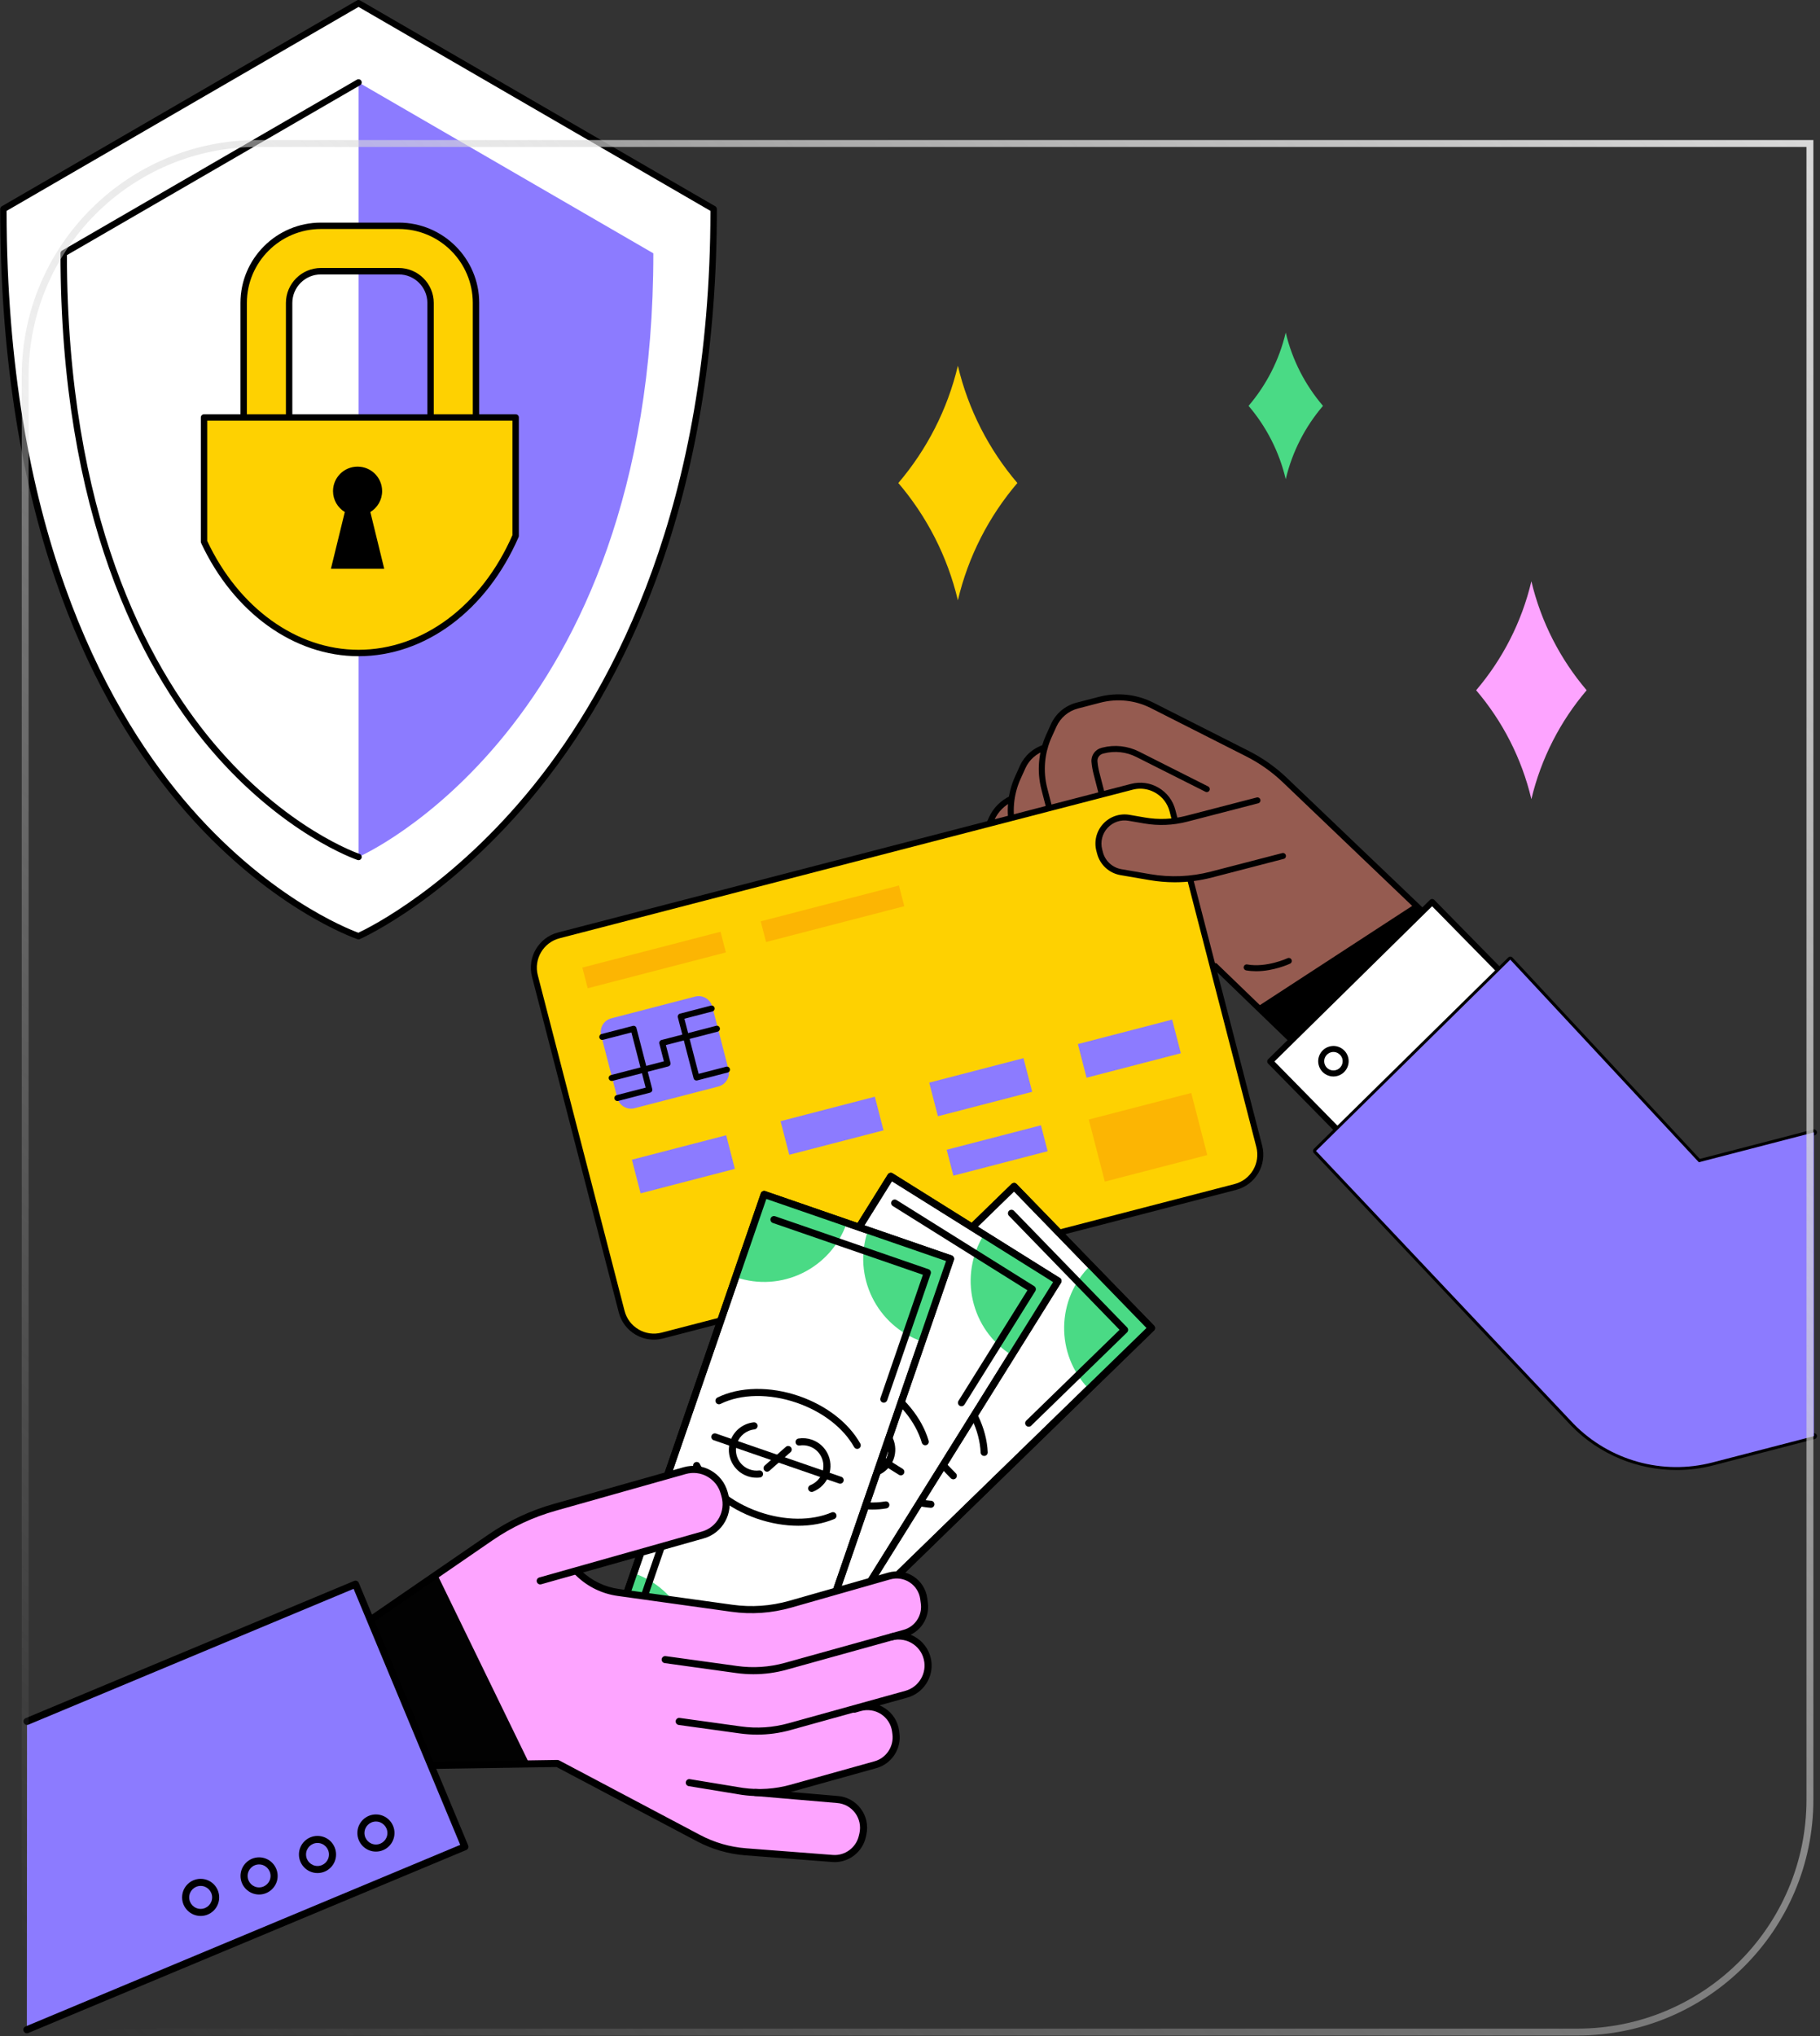 <svg width="312" height="349" viewBox="0 0 312 349" fill="none" xmlns="http://www.w3.org/2000/svg">
<rect x="0" y="0" width="312" height="349" fill="#333333" stroke="none"/>
<path d="M180.623 124.345L179.8 126.162C178.524 128.996 178.248 132.178 179.03 135.188L181.311 144.017C181.931 146.407 184.368 147.845 186.759 147.225L187.129 147.131C189.514 146.511 190.952 144.069 190.332 141.678L187.967 132.537C187.243 129.73 187.504 126.761 188.691 124.116L188.92 123.605C189.702 121.881 188.139 120.027 186.311 120.501L184.681 120.923C182.884 121.392 181.389 122.647 180.623 124.345Z" fill="#955B50"/>
<path d="M173.645 154.173L158.53 158.094C156.067 158.735 153.556 157.251 152.921 154.787L152.874 154.62C152.238 152.157 153.718 149.641 156.176 149.006L171.296 145.084L173.645 154.173Z" fill="#955B50"/>
<path d="M157.321 158.771C156.43 158.771 155.55 158.531 154.763 158.068C153.602 157.38 152.774 156.287 152.435 154.974L152.357 154.693C151.664 151.99 153.289 149.219 155.987 148.521L167.867 145.443C168.138 145.37 168.419 145.537 168.492 145.813C168.56 146.089 168.399 146.37 168.123 146.438L156.248 149.516C154.097 150.073 152.8 152.281 153.357 154.432L153.43 154.719C153.701 155.761 154.357 156.636 155.284 157.182C156.211 157.729 157.294 157.88 158.336 157.61L169.55 154.703C169.821 154.63 170.102 154.797 170.175 155.073C170.248 155.349 170.081 155.63 169.805 155.703L158.597 158.604C158.175 158.714 157.748 158.771 157.321 158.771Z" fill="black"/>
<path d="M213.796 129.142L198.478 121.418L181.316 129.277L178.691 152.319L199.431 162.772C205.764 165.96 213.04 166.741 219.905 164.96L231.749 161.892L227.754 146.46C225.811 138.944 220.723 132.632 213.796 129.142Z" fill="#955B50"/>
<path d="M251.764 163.792L230.055 186.574L198.482 156.412L220.191 133.631L251.764 163.792Z" fill="#955B50"/>
<path d="M188.529 119.928L185.217 120.787L187.357 129.084L189.087 128.631C191.076 128.115 193.186 128.344 195.019 129.266L206.873 135.24L207.894 126.126L197.498 120.886C194.722 119.49 191.535 119.146 188.529 119.928Z" fill="#955B50"/>
<path d="M170.004 140.308L168.832 142.896C167.873 145.032 167.665 147.427 168.248 149.693L169.816 155.735C170.431 158.125 172.873 159.563 175.264 158.943L175.629 158.849C178.019 158.229 179.457 155.787 178.837 153.396L177.274 147.354C176.691 145.089 176.894 142.688 177.858 140.558L178.629 138.86C179.332 137.297 177.915 135.615 176.259 136.042L174.535 136.49C172.53 137.011 170.863 138.412 170.004 140.308Z" fill="#955B50"/>
<path d="M174.132 159.604C173.252 159.604 172.388 159.37 171.612 158.912C170.466 158.235 169.648 157.151 169.315 155.865L167.752 149.818C167.138 147.453 167.356 144.917 168.367 142.688L169.533 140.094C170.273 138.464 171.575 137.156 173.205 136.412C173.466 136.297 173.773 136.412 173.888 136.667C174.007 136.927 173.893 137.235 173.632 137.349C172.231 137.99 171.106 139.115 170.471 140.521L169.304 143.11C168.393 145.125 168.195 147.417 168.747 149.563L170.31 155.604C170.575 156.63 171.221 157.49 172.132 158.026C173.044 158.563 174.106 158.709 175.132 158.443L175.502 158.349C177.31 157.88 178.56 156.188 178.461 154.318C178.445 154.031 178.664 153.792 178.945 153.776C179.221 153.75 179.471 153.979 179.487 154.266C179.612 156.615 178.039 158.755 175.757 159.344L175.388 159.443C174.971 159.552 174.549 159.604 174.132 159.604Z" fill="black"/>
<path d="M175.306 131.47L174.483 133.287C173.202 136.121 172.931 139.303 173.707 142.313L175.988 151.141C176.608 153.532 179.045 154.97 181.436 154.355L181.806 154.256C184.196 153.636 185.629 151.194 185.014 148.803L182.649 139.662C181.926 136.855 182.176 133.886 183.373 131.246L183.603 130.73C184.379 129.011 182.821 127.152 180.993 127.626L179.363 128.048C177.561 128.511 176.071 129.772 175.306 131.47Z" fill="#955B50"/>
<path d="M180.306 155.01C179.431 155.01 178.566 154.776 177.785 154.317C176.639 153.64 175.827 152.557 175.493 151.27L173.207 142.442C172.405 139.328 172.686 136.005 174.014 133.078L174.837 131.255C175.624 129.515 177.118 128.198 178.941 127.63C179.212 127.547 179.499 127.703 179.582 127.974C179.665 128.244 179.514 128.531 179.243 128.614C177.702 129.093 176.436 130.208 175.775 131.677L174.952 133.5C173.723 136.213 173.457 139.302 174.202 142.187L176.488 151.01C176.749 152.036 177.4 152.895 178.311 153.432C179.217 153.968 180.285 154.119 181.306 153.854L181.676 153.755C183.785 153.208 185.061 151.041 184.514 148.932L184.113 147.38C184.04 147.104 184.207 146.823 184.483 146.75C184.754 146.677 185.04 146.843 185.108 147.119L185.509 148.672C186.197 151.333 184.592 154.062 181.936 154.755L181.566 154.849C181.15 154.958 180.728 155.01 180.306 155.01Z" fill="black"/>
<path d="M230.072 187.302L208.077 166.062C204.983 165.594 201.993 164.635 199.202 163.229L182.025 154.573C181.769 154.448 181.671 154.135 181.796 153.88C181.926 153.63 182.233 153.526 182.488 153.656L199.665 162.307C202.41 163.693 205.348 164.62 208.389 165.073L208.551 165.094L230.04 185.839L251.035 163.807L219.837 134C217.973 132.234 215.863 130.755 213.566 129.599L197.264 121.344C194.603 120 191.546 119.677 188.655 120.422L184.811 121.422C183.155 121.849 181.801 122.995 181.092 124.557L180.269 126.375C179.046 129.089 178.78 132.172 179.525 135.062L181.806 143.885C182.072 144.911 182.717 145.771 183.629 146.307C184.546 146.844 185.608 146.995 186.629 146.729L186.999 146.635C189.108 146.083 190.384 143.922 189.832 141.807L187.473 132.667C187.296 131.99 187.176 131.286 187.113 130.589C187.014 129.469 187.733 128.453 188.822 128.172L188.957 128.135C191.072 127.589 193.301 127.828 195.254 128.807L207.103 134.781C207.358 134.906 207.462 135.219 207.332 135.474C207.202 135.724 206.894 135.828 206.644 135.698L194.79 129.729C193.066 128.859 191.082 128.646 189.217 129.13L189.082 129.167C188.478 129.323 188.082 129.88 188.139 130.495C188.191 131.141 188.306 131.786 188.467 132.411L190.832 141.547C191.519 144.214 189.915 146.937 187.254 147.63L186.889 147.724C185.598 148.062 184.259 147.87 183.108 147.193C181.962 146.521 181.144 145.437 180.811 144.146L178.53 135.318C177.723 132.208 178.009 128.88 179.332 125.953L180.155 124.13C180.988 122.281 182.592 120.932 184.556 120.422L188.4 119.427C191.53 118.615 194.842 118.969 197.728 120.427L214.03 128.677C216.41 129.88 218.608 131.417 220.54 133.255L252.493 163.771L230.072 187.302Z" fill="black"/>
<path d="M215.342 166.455C214.774 166.455 214.196 166.408 213.623 166.309C213.342 166.257 213.16 165.991 213.207 165.71C213.259 165.428 213.524 165.241 213.8 165.293C217.128 165.887 220.686 164.241 220.717 164.225C220.977 164.106 221.285 164.22 221.399 164.475C221.524 164.736 221.41 165.038 221.154 165.158C221.024 165.22 218.352 166.455 215.342 166.455Z" fill="black"/>
<path d="M215.445 172.615L230.055 186.573L251.763 163.786L242.534 154.969L215.445 172.615Z" fill="black"/>
<path d="M211.763 203.432L113.539 228.891C110.482 229.687 107.357 227.844 106.565 224.786L91.696 167.286C90.904 164.224 92.742 161.104 95.8 160.307L194.024 134.844C197.081 134.052 200.206 135.896 200.998 138.953L215.867 196.453C216.659 199.51 214.821 202.635 211.763 203.432Z" fill="#FED101"/>
<path d="M195.477 135.172C195.034 135.172 194.597 135.229 194.159 135.344L95.925 160.807C93.149 161.526 91.477 164.37 92.196 167.146L107.066 224.661C107.415 226.005 108.264 227.135 109.467 227.844C110.659 228.547 112.06 228.745 113.404 228.396L211.644 202.927C214.42 202.208 216.092 199.365 215.373 196.589L200.503 139.073C200.154 137.729 199.305 136.599 198.102 135.896C197.29 135.417 196.389 135.172 195.477 135.172ZM112.092 229.594C110.998 229.594 109.909 229.302 108.941 228.729C107.508 227.885 106.487 226.531 106.071 224.922L91.201 167.406C90.336 164.078 92.342 160.672 95.665 159.813L193.904 134.344C195.519 133.927 197.191 134.161 198.623 135.01C200.06 135.854 201.076 137.203 201.493 138.818L216.368 196.328C217.232 199.656 215.227 203.063 211.899 203.927L113.665 229.396C113.144 229.526 112.612 229.594 112.092 229.594Z" fill="black"/>
<path d="M123.155 186.209L108.775 189.933C107.489 190.267 106.171 189.496 105.838 188.204L103.062 177.465C102.728 176.178 103.504 174.86 104.791 174.527L119.171 170.798C120.457 170.465 121.775 171.241 122.109 172.527L124.885 183.267C125.218 184.558 124.447 185.871 123.155 186.209Z" fill="#8C7BFF"/>
<path d="M105.836 188.705C105.607 188.705 105.399 188.548 105.336 188.319C105.263 188.043 105.43 187.762 105.706 187.689L110.685 186.403L108.243 176.949L103.378 178.21C103.102 178.283 102.821 178.116 102.748 177.84C102.68 177.564 102.842 177.283 103.118 177.215L108.482 175.824C108.618 175.788 108.753 175.809 108.873 175.876C108.993 175.949 109.076 176.059 109.107 176.194L111.81 186.642C111.883 186.918 111.717 187.194 111.441 187.267L105.967 188.689C105.92 188.699 105.878 188.705 105.836 188.705Z" fill="black"/>
<path d="M119.404 185.182C119.31 185.182 119.222 185.161 119.138 185.114C119.019 185.047 118.935 184.932 118.904 184.802L116.201 174.349C116.133 174.078 116.295 173.797 116.571 173.724L121.868 172.349C122.144 172.276 122.425 172.448 122.493 172.719C122.566 172.995 122.404 173.276 122.128 173.349L117.326 174.594L119.769 184.042L124.493 182.818C124.769 182.745 125.05 182.911 125.118 183.187C125.191 183.463 125.029 183.745 124.753 183.812L119.529 185.167C119.487 185.182 119.446 185.182 119.404 185.182Z" fill="black"/>
<path d="M104.863 185.261C104.634 185.261 104.425 185.11 104.363 184.876C104.29 184.599 104.457 184.323 104.733 184.251L113.811 181.896L113.03 178.865C112.957 178.594 113.123 178.313 113.394 178.24L122.774 175.808C123.05 175.735 123.332 175.907 123.399 176.178C123.472 176.454 123.306 176.735 123.035 176.808L114.155 179.11L114.936 182.136C115.009 182.412 114.842 182.693 114.566 182.766L104.993 185.245C104.946 185.256 104.905 185.261 104.863 185.261Z" fill="black"/>
<path d="M124.436 163.234L100.749 169.375L99.832 165.828L123.52 159.688L124.436 163.234Z" fill="#FCB503"/>
<path d="M155.02 155.309L131.327 161.449L130.41 157.902L154.103 151.762L155.02 155.309Z" fill="#FCB503"/>
<path d="M179.596 197.302L163.435 201.495L162.289 197.052L178.451 192.859L179.596 197.302Z" fill="#8C7BFF"/>
<path d="M125.977 200.329L109.816 204.521L108.326 198.756L124.488 194.568L125.977 200.329Z" fill="#8C7BFF"/>
<path d="M151.462 193.725L135.3 197.912L133.811 192.152L149.972 187.959L151.462 193.725Z" fill="#8C7BFF"/>
<path d="M176.946 187.121L160.785 191.309L159.295 185.548L175.456 181.355L176.946 187.121Z" fill="#8C7BFF"/>
<path d="M202.43 180.512L186.269 184.704L184.779 178.939L200.941 174.746L202.43 180.512Z" fill="#8C7BFF"/>
<path d="M206.961 197.959L189.398 202.511L186.648 191.87L204.211 187.318L206.961 197.959Z" fill="#FCB503"/>
<path d="M196.192 140.62L193.546 140.162C190.343 139.61 187.634 142.553 188.452 145.704L188.572 146.178C189.015 147.881 190.416 149.167 192.145 149.469L197.093 150.324C200.613 150.928 204.223 150.782 207.681 149.886L219.936 146.704L217.353 136.709L203.436 140.318C201.077 140.933 198.603 141.032 196.192 140.62Z" fill="#955B50"/>
<path d="M201.383 151.209C199.924 151.209 198.461 151.078 197.002 150.828L192.06 149.979C190.127 149.641 188.565 148.203 188.075 146.302L187.95 145.834C187.523 144.182 187.956 142.448 189.112 141.193C190.268 139.938 191.956 139.365 193.633 139.651L196.284 140.11C198.633 140.516 200.997 140.417 203.31 139.818L215.43 136.677C215.706 136.604 215.992 136.771 216.06 137.047C216.133 137.323 215.966 137.604 215.69 137.672L203.57 140.813C201.112 141.453 198.601 141.557 196.107 141.125L193.456 140.667C192.127 140.438 190.789 140.896 189.867 141.891C188.956 142.886 188.607 144.266 188.945 145.573L189.07 146.047C189.456 147.552 190.7 148.698 192.237 148.964L197.18 149.818C200.654 150.412 204.138 150.266 207.555 149.386L219.805 146.209C220.081 146.136 220.362 146.302 220.43 146.578C220.502 146.854 220.341 147.13 220.065 147.203L207.81 150.38C205.69 150.932 203.539 151.209 201.383 151.209Z" fill="black"/>
<path d="M258.722 168.048L230.967 195.376L217.748 181.913L245.508 154.59L258.722 168.048Z" fill="white"/>
<path d="M218.473 181.923L230.973 194.647L257.999 168.043L245.504 155.319L218.473 181.923ZM230.967 195.892C230.967 195.892 230.967 195.892 230.962 195.892C230.827 195.892 230.697 195.834 230.603 195.735L217.384 182.277C217.186 182.074 217.186 181.746 217.389 181.548L245.145 154.22C245.243 154.126 245.389 154.053 245.514 154.074C245.645 154.074 245.775 154.126 245.874 154.225L259.092 167.688C259.29 167.892 259.29 168.215 259.087 168.412L231.327 195.741C231.228 195.834 231.103 195.892 230.967 195.892Z" fill="black"/>
<path d="M228.586 180.292C228.456 180.292 228.32 180.308 228.19 180.344C227.346 180.563 226.836 181.433 227.055 182.271C227.159 182.683 227.419 183.027 227.789 183.245C228.148 183.459 228.575 183.516 228.982 183.412C229.831 183.193 230.336 182.329 230.122 181.48C230.013 181.074 229.752 180.73 229.388 180.516C229.143 180.37 228.872 180.292 228.586 180.292ZM228.586 184.495C228.122 184.495 227.669 184.37 227.263 184.131C226.664 183.777 226.232 183.209 226.06 182.532C225.7 181.141 226.539 179.709 227.935 179.35C228.607 179.172 229.31 179.271 229.909 179.626C230.513 179.98 230.94 180.547 231.117 181.225C231.476 182.615 230.633 184.047 229.242 184.407C229.023 184.464 228.805 184.495 228.586 184.495Z" fill="black"/>
<path d="M287.414 251.943C280.737 251.943 274.201 249.286 269.414 244.411L225.227 197.615C225.034 197.406 225.044 197.089 225.242 196.891L258.55 164.104C258.649 164.005 258.774 163.953 258.919 163.953C259.06 163.958 259.19 164.016 259.289 164.12L291.399 198.62L310.826 193.583C311.102 193.505 311.383 193.677 311.456 193.953C311.524 194.229 311.362 194.505 311.086 194.578L291.362 199.693C291.18 199.74 290.987 199.682 290.857 199.547L258.888 165.208L226.326 197.271L270.159 243.698C276.18 249.833 285.107 252.307 293.44 250.146L310.826 245.641C311.102 245.568 311.383 245.734 311.456 246.005C311.524 246.281 311.362 246.562 311.086 246.635L293.701 251.146C291.623 251.682 289.508 251.943 287.414 251.943Z" fill="black"/>
<path d="M310.956 194.078L291.232 199.193L258.904 164.469L225.602 197.255L269.779 244.047C275.961 250.344 285.029 252.859 293.565 250.646L310.956 246.135V194.078Z" fill="#8C7BFF"/>
<path d="M197.393 227.608L137.481 285.899L113.924 261.629L173.842 203.339L197.393 227.608Z" fill="white"/>
<path d="M151.556 246.355C151.488 246.355 151.421 246.336 151.353 246.312C150.665 246.072 150.057 245.679 149.553 245.151C147.722 243.27 147.771 240.254 149.645 238.429C150.966 237.145 152.926 236.739 154.646 237.39C154.96 237.513 155.113 237.864 154.997 238.177C154.88 238.49 154.53 238.644 154.216 238.527C152.932 238.042 151.476 238.343 150.493 239.301C149.092 240.659 149.061 242.908 150.419 244.309C150.8 244.696 151.255 244.985 151.759 245.175C152.078 245.286 152.244 245.636 152.127 245.949C152.041 246.195 151.802 246.355 151.556 246.355Z" fill="black"/>
<path d="M158.802 252.617C158.66 252.617 158.519 252.61 158.372 252.598C158.04 252.567 157.794 252.272 157.825 251.935C157.856 251.603 158.132 251.357 158.482 251.388C159.508 251.474 160.528 251.117 161.266 250.398C162.666 249.041 162.697 246.792 161.339 245.391C160.94 244.973 160.436 244.666 159.895 244.488C159.576 244.383 159.404 244.039 159.502 243.726C159.607 243.406 159.951 243.228 160.27 243.333C161.001 243.572 161.671 243.99 162.212 244.543C164.037 246.423 163.994 249.44 162.114 251.265C161.223 252.131 160.037 252.617 158.802 252.617Z" fill="black"/>
<path d="M163.421 253.532C163.268 253.532 163.108 253.47 162.985 253.348L147.158 237.035C146.924 236.795 146.93 236.408 147.17 236.175C147.41 235.941 147.791 235.947 148.03 236.193L163.858 252.506C164.091 252.739 164.085 253.126 163.845 253.36C163.729 253.477 163.575 253.532 163.421 253.532Z" fill="black"/>
<path d="M153.161 246.042C152.89 246.042 152.644 245.858 152.577 245.581C152.491 245.262 152.687 244.93 153.007 244.844L157.677 243.628C158.002 243.542 158.334 243.738 158.42 244.064C158.506 244.39 158.309 244.721 157.984 244.801L153.314 246.018C153.265 246.03 153.216 246.042 153.161 246.042Z" fill="black"/>
<path d="M114.784 261.641L137.493 285.044L196.539 227.596L173.83 204.199L114.784 261.641ZM137.48 286.507C137.474 286.507 137.474 286.507 137.468 286.507C137.308 286.507 137.155 286.439 137.044 286.322L113.487 262.053C113.26 261.813 113.26 261.426 113.5 261.193L173.418 202.903C173.535 202.792 173.688 202.749 173.848 202.73C174.008 202.737 174.161 202.798 174.278 202.921L197.829 227.184C198.062 227.424 198.056 227.811 197.817 228.045L137.904 286.335C137.788 286.445 137.64 286.507 137.48 286.507Z" fill="black"/>
<path d="M124.357 272.377C130.286 266.608 130.427 257.121 124.664 251.186L113.924 261.631L124.357 272.377Z" fill="#4ADA85"/>
<path d="M127.047 275.153L137.48 285.9L148.214 275.454C142.45 269.519 132.976 269.384 127.047 275.153Z" fill="#4ADA85"/>
<path d="M186.961 216.863C181.031 222.633 180.896 232.119 186.659 238.055L197.393 227.609L186.961 216.863Z" fill="#4ADA85"/>
<path d="M114.784 261.641L137.493 285.044L196.539 227.596L173.83 204.199L114.784 261.641ZM137.48 286.507C137.474 286.507 137.474 286.507 137.468 286.507C137.308 286.507 137.155 286.439 137.044 286.322L113.487 262.053C113.26 261.813 113.26 261.426 113.5 261.193L173.418 202.903C173.535 202.792 173.688 202.749 173.848 202.73C174.008 202.737 174.161 202.798 174.278 202.921L197.829 227.184C198.062 227.424 198.056 227.811 197.817 228.045L137.904 286.335C137.788 286.445 137.64 286.507 137.48 286.507Z" fill="black"/>
<path d="M137.805 282.017C137.645 282.017 137.492 281.956 137.369 281.833L117.984 261.858C117.75 261.619 117.757 261.231 117.996 260.998L133.185 246.221C133.424 245.988 133.811 245.994 134.045 246.233C134.278 246.473 134.272 246.86 134.033 247.094L119.274 261.446L138.241 280.991C138.475 281.231 138.469 281.618 138.229 281.851C138.112 281.962 137.959 282.017 137.805 282.017Z" fill="black"/>
<path d="M176.348 244.517C176.188 244.517 176.034 244.455 175.912 244.333C175.678 244.093 175.684 243.706 175.924 243.479L191.923 227.909L172.962 208.371C172.729 208.125 172.735 207.744 172.975 207.504C173.214 207.277 173.601 207.277 173.835 207.523L193.22 227.497C193.453 227.737 193.447 228.124 193.208 228.358L176.772 244.345C176.655 244.462 176.501 244.517 176.348 244.517Z" fill="black"/>
<path d="M159.582 258.416C159.569 258.416 159.551 258.416 159.539 258.416C155.471 258.127 151.158 255.922 147.705 252.358C144.043 248.586 141.905 243.805 141.991 239.572C141.997 239.234 142.298 238.964 142.605 238.976C142.943 238.982 143.207 239.259 143.201 239.597C143.121 243.51 145.13 247.965 148.577 251.516C151.828 254.865 155.852 256.942 159.625 257.206C159.956 257.23 160.208 257.519 160.184 257.857C160.159 258.177 159.895 258.416 159.582 258.416Z" fill="black"/>
<path d="M168.717 249.526C168.391 249.526 168.127 249.274 168.108 248.942C167.949 245.163 165.995 241.077 162.744 237.729C159.297 234.177 154.911 232.039 150.997 232.002C150.665 232.002 150.395 231.732 150.395 231.394C150.401 231.062 150.671 230.798 151.009 230.792C155.236 230.829 159.949 233.102 163.617 236.881C167.07 240.438 169.153 244.819 169.325 248.893C169.337 249.231 169.079 249.513 168.741 249.526C168.735 249.526 168.723 249.526 168.717 249.526Z" fill="black"/>
<path d="M181.369 219.542L137.106 290.477L108.443 272.548L152.706 201.613L181.369 219.542Z" fill="white"/>
<path d="M141.191 248.727C141.166 248.727 141.148 248.727 141.129 248.721C140.404 248.647 139.722 248.414 139.102 248.027C136.878 246.638 136.202 243.695 137.584 241.471C138.561 239.91 140.368 239.056 142.192 239.271C142.524 239.308 142.764 239.609 142.721 239.941C142.684 240.273 142.371 240.512 142.045 240.475C140.681 240.309 139.341 240.955 138.616 242.116C137.584 243.769 138.088 245.962 139.741 246.994C140.208 247.283 140.712 247.455 141.252 247.51C141.584 247.547 141.824 247.848 141.793 248.18C141.756 248.494 141.498 248.727 141.191 248.727Z" fill="black"/>
<path d="M149.351 253.145C149.056 253.145 148.798 252.93 148.755 252.629C148.7 252.297 148.927 251.984 149.259 251.941C150.285 251.781 151.182 251.185 151.729 250.313C152.761 248.66 152.258 246.466 150.605 245.428C150.113 245.127 149.554 244.943 148.983 244.9C148.651 244.875 148.399 244.586 148.424 244.248C148.448 243.916 148.743 243.665 149.069 243.689C149.837 243.744 150.592 243.99 151.244 244.402C153.468 245.79 154.144 248.734 152.761 250.958C152.024 252.131 150.814 252.924 149.443 253.139C149.413 253.139 149.382 253.145 149.351 253.145Z" fill="black"/>
<path d="M154.426 252.855C154.315 252.855 154.205 252.831 154.106 252.763L134.838 240.714C134.549 240.536 134.463 240.161 134.641 239.879C134.82 239.596 135.194 239.504 135.477 239.682L154.745 251.737C155.034 251.915 155.12 252.29 154.942 252.573C154.825 252.757 154.629 252.855 154.426 252.855Z" fill="black"/>
<path d="M142.672 248.038C142.457 248.038 142.248 247.922 142.138 247.719C141.978 247.424 142.088 247.055 142.383 246.896L146.629 244.598C146.924 244.438 147.293 244.548 147.452 244.843C147.612 245.138 147.502 245.507 147.207 245.667L142.961 247.965C142.869 248.014 142.77 248.038 142.672 248.038Z" fill="black"/>
<path d="M109.279 272.351L136.915 289.64L180.533 219.732L152.902 202.448L109.279 272.351ZM137.106 291.084C136.995 291.084 136.878 291.054 136.786 290.992L108.117 273.057C107.835 272.885 107.749 272.51 107.927 272.228L152.19 201.287C152.276 201.152 152.417 201.053 152.571 201.016C152.73 200.98 152.896 201.004 153.032 201.096L181.694 219.025C181.977 219.203 182.063 219.578 181.885 219.861L137.622 290.802C137.536 290.937 137.401 291.035 137.241 291.072C137.198 291.078 137.149 291.084 137.106 291.084Z" fill="black"/>
<path d="M121.138 280.492C125.518 273.476 123.386 264.223 116.37 259.842L108.438 272.548L121.138 280.492Z" fill="#4ADA85"/>
<path d="M124.406 282.54L137.106 290.484L145.038 277.772C138.028 273.385 128.787 275.517 124.406 282.54Z" fill="#4ADA85"/>
<path d="M168.675 211.597C164.294 218.62 166.426 227.867 173.443 232.254L181.375 219.541L168.675 211.597Z" fill="#4ADA85"/>
<path d="M109.279 272.351L136.915 289.64L180.533 219.732L152.902 202.448L109.279 272.351ZM137.106 291.084C136.995 291.084 136.878 291.054 136.786 290.992L108.117 273.057C107.835 272.885 107.749 272.51 107.927 272.228L152.19 201.287C152.276 201.152 152.417 201.053 152.571 201.016C152.73 200.98 152.896 201.004 153.032 201.096L181.694 219.025C181.977 219.203 182.063 219.578 181.885 219.861L137.622 290.802C137.536 290.937 137.401 291.035 137.241 291.072C137.198 291.078 137.149 291.084 137.106 291.084Z" fill="black"/>
<path d="M136.349 286.649C136.238 286.649 136.128 286.619 136.029 286.557L112.436 271.793C112.147 271.614 112.061 271.246 112.239 270.957L123.465 252.973C123.643 252.69 124.018 252.604 124.3 252.782C124.583 252.954 124.669 253.335 124.491 253.612L113.591 271.086L136.668 285.525C136.957 285.703 137.043 286.078 136.865 286.36C136.748 286.545 136.552 286.649 136.349 286.649Z" fill="black"/>
<path d="M164.829 241.014C164.718 241.014 164.602 240.984 164.503 240.922C164.221 240.744 164.135 240.369 164.313 240.081L176.134 221.138L153.057 206.699C152.774 206.527 152.688 206.152 152.86 205.863C153.038 205.581 153.413 205.495 153.702 205.673L177.295 220.431C177.578 220.61 177.664 220.978 177.486 221.267L165.339 240.726C165.228 240.91 165.025 241.014 164.829 241.014Z" fill="black"/>
<path d="M149.548 258.717C146.132 258.717 142.415 257.587 139.029 255.467C134.568 252.671 131.349 248.543 130.427 244.414C130.354 244.088 130.556 243.762 130.882 243.689C131.208 243.615 131.533 243.824 131.607 244.149C132.467 247.965 135.478 251.811 139.674 254.435C143.625 256.911 148.03 257.962 151.754 257.323C152.092 257.261 152.399 257.489 152.454 257.814C152.516 258.146 152.294 258.459 151.963 258.515C151.182 258.65 150.371 258.717 149.548 258.717Z" fill="black"/>
<path d="M158.61 247.701C158.346 247.701 158.106 247.529 158.026 247.265C156.97 243.634 154.094 240.132 150.137 237.656C145.947 235.032 141.173 234.006 137.37 234.915C137.044 234.989 136.718 234.786 136.639 234.461C136.565 234.135 136.761 233.809 137.087 233.73C141.204 232.753 146.322 233.834 150.782 236.623C154.991 239.253 158.051 243.007 159.194 246.927C159.286 247.247 159.102 247.585 158.782 247.677C158.727 247.695 158.665 247.701 158.61 247.701Z" fill="black"/>
<path d="M162.955 215.745L135.717 294.821L103.768 283.792L130.999 204.71L162.955 215.745Z" fill="white"/>
<path d="M129.69 253.255C129.168 253.255 128.652 253.175 128.148 252.997C125.672 252.143 124.351 249.433 125.205 246.951C125.801 245.212 127.368 243.965 129.199 243.768C129.537 243.738 129.832 243.977 129.869 244.309C129.899 244.647 129.66 244.942 129.328 244.979C127.964 245.12 126.796 246.054 126.354 247.344C125.715 249.194 126.698 251.215 128.541 251.848C129.058 252.026 129.592 252.088 130.127 252.02C130.465 251.977 130.766 252.21 130.803 252.542C130.846 252.88 130.612 253.181 130.28 253.218C130.084 253.249 129.887 253.255 129.69 253.255Z" fill="black"/>
<path d="M139.146 255.7C138.906 255.7 138.679 255.558 138.581 255.319C138.464 255.005 138.611 254.655 138.925 254.532C139.883 254.145 140.627 253.365 140.965 252.388C141.597 250.545 140.614 248.523 138.771 247.89C138.224 247.7 137.653 247.651 137.081 247.737C136.744 247.786 136.436 247.559 136.387 247.227C136.332 246.901 136.559 246.588 136.891 246.539C137.653 246.416 138.439 246.489 139.171 246.741C141.647 247.595 142.968 250.311 142.114 252.787C141.659 254.102 140.664 255.147 139.373 255.657C139.3 255.687 139.22 255.7 139.146 255.7Z" fill="black"/>
<path d="M144.03 254.287C143.963 254.287 143.895 254.275 143.834 254.25L122.354 246.834C122.034 246.73 121.868 246.386 121.973 246.066C122.083 245.747 122.433 245.581 122.747 245.691L144.227 253.108C144.546 253.212 144.712 253.562 144.602 253.876C144.516 254.127 144.282 254.287 144.03 254.287Z" fill="black"/>
<path d="M131.496 252.228C131.33 252.228 131.158 252.155 131.042 252.019C130.82 251.767 130.845 251.387 131.097 251.165L134.716 247.97C134.968 247.749 135.349 247.774 135.57 248.026C135.791 248.271 135.767 248.659 135.521 248.88L131.896 252.075C131.779 252.173 131.638 252.228 131.496 252.228Z" fill="black"/>
<path d="M104.535 283.417L135.342 294.053L162.18 216.12L131.373 205.484L104.535 283.417ZM135.717 295.429C135.649 295.429 135.588 295.417 135.52 295.398L103.57 284.363C103.251 284.259 103.085 283.909 103.189 283.589L130.427 204.513C130.476 204.366 130.586 204.237 130.734 204.169C130.881 204.101 131.047 204.089 131.195 204.138L163.151 215.167C163.47 215.278 163.636 215.628 163.525 215.947L136.294 295.023C136.239 295.171 136.128 295.3 135.987 295.367C135.901 295.411 135.809 295.429 135.717 295.429Z" fill="black"/>
<path d="M117.918 288.675C120.615 280.854 116.462 272.319 108.646 269.622L103.768 283.791L117.918 288.675Z" fill="#4ADA85"/>
<path d="M121.566 289.935L135.717 294.82L140.601 280.651C132.78 277.954 124.264 282.113 121.566 289.935Z" fill="#4ADA85"/>
<path d="M148.799 210.859C146.108 218.681 150.255 227.215 158.076 229.919L162.955 215.744L148.799 210.859Z" fill="#4ADA85"/>
<path d="M126.119 218.885C133.935 221.582 142.457 217.428 145.154 209.601L130.998 204.71L126.119 218.885Z" fill="#4ADA85"/>
<path d="M104.535 283.417L135.342 294.053L162.18 216.12L131.373 205.484L104.535 283.417ZM135.717 295.429C135.649 295.429 135.588 295.417 135.52 295.398L103.57 284.363C103.251 284.259 103.085 283.909 103.189 283.589L130.427 204.513C130.476 204.366 130.586 204.237 130.734 204.169C130.881 204.101 131.047 204.089 131.195 204.138L163.151 215.167C163.47 215.278 163.636 215.628 163.525 215.947L136.294 295.023C136.239 295.171 136.128 295.3 135.987 295.367C135.901 295.411 135.809 295.429 135.717 295.429Z" fill="black"/>
<path d="M133.985 291.275C133.923 291.275 133.856 291.263 133.788 291.239L107.491 282.164C107.172 282.053 107.006 281.709 107.116 281.389L114.022 261.335C114.127 261.021 114.471 260.855 114.79 260.96C115.11 261.071 115.276 261.415 115.165 261.734L108.462 281.211L134.188 290.09C134.501 290.2 134.673 290.544 134.562 290.864C134.476 291.116 134.243 291.275 133.985 291.275Z" fill="black"/>
<path d="M151.507 240.402C151.439 240.402 151.378 240.389 151.31 240.365C150.991 240.26 150.825 239.91 150.935 239.597L158.21 218.473L132.478 209.595C132.165 209.484 131.999 209.14 132.103 208.821C132.214 208.507 132.558 208.335 132.878 208.446L159.175 217.527C159.494 217.637 159.66 217.982 159.556 218.301L152.084 239.99C151.992 240.242 151.759 240.402 151.507 240.402Z" fill="black"/>
<path d="M136.835 261.495C134.537 261.495 132.122 261.083 129.744 260.266C124.774 258.546 120.712 255.246 118.881 251.431C118.734 251.124 118.863 250.761 119.164 250.62C119.471 250.472 119.834 250.601 119.975 250.902C121.665 254.429 125.468 257.507 130.138 259.117C134.549 260.641 139.077 260.672 142.561 259.209C142.875 259.08 143.225 259.228 143.354 259.541C143.489 259.848 143.342 260.205 143.034 260.328C141.179 261.108 139.065 261.495 136.835 261.495Z" fill="black"/>
<path d="M146.948 248.322C146.739 248.322 146.53 248.205 146.419 248.008C144.576 244.709 140.988 241.938 136.576 240.414C131.907 238.804 127.022 238.872 123.52 240.611C123.219 240.758 122.856 240.635 122.709 240.34C122.562 240.033 122.684 239.671 122.979 239.523C126.77 237.643 131.999 237.551 136.976 239.265C141.664 240.887 145.492 243.855 147.482 247.412C147.642 247.707 147.538 248.076 147.249 248.242C147.151 248.297 147.052 248.322 146.948 248.322Z" fill="black"/>
<path d="M135.926 285.481C134.494 285.893 133.02 286.145 131.533 286.237C132.774 286.126 134.003 285.905 135.201 285.573L151.416 281.07L135.926 285.481ZM152.939 270.102L135.969 274.938C132.719 275.865 129.309 276.105 125.96 275.632L103.988 272.578C102.932 272.271 101.955 271.712 101.15 270.944L99.313 269.187L120.989 263.067C123.896 262.25 125.591 259.221 124.768 256.308L124.633 255.829C123.816 252.917 120.793 251.221 117.88 252.038L95.577 258.336C91.657 259.442 87.94 261.181 84.585 263.491L62.908 278.391L70.945 302.617L95.399 301.886L120.234 315.023C122.747 316.35 125.499 317.155 128.332 317.37L143.219 318.512C145.628 318.703 147.809 317.087 148.331 314.721L148.423 314.304C149.062 311.397 146.973 308.602 144.012 308.405L131.975 307.588C130.961 307.514 129.96 307.361 128.971 307.146C131.398 307.342 133.843 307.109 136.196 306.458L150.574 302.445C152.902 301.8 154.402 299.533 154.088 297.137L154.033 296.713C153.646 293.764 150.727 291.847 147.876 292.67L136.276 296.019C133.474 296.817 130.537 297.02 127.65 296.621L123.379 296.025L123.361 295.951L127.429 296.485C130.243 296.873 133.106 296.682 135.846 295.926L155.882 290.36C158.315 289.684 159.882 287.312 159.557 284.805C159.163 281.813 156.276 279.847 153.376 280.529L155.569 279.915C157.818 279.294 159.262 277.107 158.961 274.796L158.856 274.004C158.481 271.165 155.686 269.322 152.939 270.102Z" fill="#FDA4FF"/>
<path d="M70.447 302.612L62.41 278.391L74.932 269.783L90.852 302.495L70.447 302.612Z" fill="#020202"/>
<path d="M129.161 286.938C128.184 286.938 127.195 286.87 126.212 286.735L113.954 285.033C113.622 284.99 113.389 284.683 113.432 284.351C113.481 284.019 113.782 283.786 114.12 283.835L126.378 285.531C129.124 285.912 131.877 285.727 134.544 284.99L154.912 279.325C156.853 278.791 158.125 276.874 157.861 274.877L157.756 274.078C157.603 272.904 156.945 271.854 155.956 271.203C154.967 270.545 153.75 270.361 152.607 270.686L135.643 275.522C132.289 276.474 128.836 276.72 125.376 276.235L105.918 273.525C103.233 273.156 100.781 271.971 98.827 270.097L98.459 269.74C98.213 269.513 98.207 269.126 98.44 268.886C98.668 268.64 99.055 268.634 99.294 268.862L99.663 269.218C101.439 270.914 103.657 271.989 106.084 272.327L125.548 275.03C128.836 275.491 132.117 275.258 135.305 274.355L152.276 269.519C153.756 269.101 155.336 269.341 156.626 270.189C157.91 271.031 158.758 272.395 158.961 273.918L159.065 274.717C159.403 277.316 157.756 279.804 155.237 280.499L134.869 286.158C132.995 286.68 131.084 286.938 129.161 286.938Z" fill="black"/>
<path d="M129.8 297.291C128.824 297.291 127.834 297.223 126.851 297.088L116.351 295.632C116.019 295.583 115.786 295.276 115.835 294.944C115.878 294.612 116.185 294.379 116.517 294.428L127.017 295.884C129.764 296.265 132.516 296.081 135.189 295.337L155.225 289.777C157.351 289.181 158.746 287.079 158.457 284.886C158.291 283.614 157.621 282.514 156.571 281.783C155.532 281.064 154.236 280.824 153.013 281.107C152.688 281.187 152.362 280.984 152.282 280.659C152.208 280.327 152.411 280.007 152.737 279.927C154.291 279.559 155.938 279.872 157.259 280.788C158.58 281.697 159.452 283.135 159.661 284.726C160.024 287.522 158.254 290.188 155.551 290.944L135.508 296.511C133.634 297.033 131.724 297.291 129.8 297.291Z" fill="black"/>
<path d="M143.091 319.14C142.95 319.14 142.814 319.134 142.679 319.121L127.792 317.978C124.861 317.751 122.053 316.934 119.454 315.558L95.412 302.845L70.454 303.226H70.448C70.184 303.226 69.95 303.054 69.87 302.808L61.834 278.582C61.748 278.324 61.846 278.041 62.067 277.887L83.75 262.988C87.166 260.641 90.927 258.877 94.914 257.753L117.218 251.455C118.784 251.019 120.425 251.209 121.844 252.008C123.257 252.801 124.283 254.103 124.726 255.664L124.855 256.143C125.764 259.375 123.884 262.742 120.652 263.657L92.776 271.522C92.45 271.614 92.118 271.43 92.026 271.104C91.934 270.779 92.118 270.447 92.444 270.355L120.327 262.484C122.907 261.759 124.419 259.062 123.687 256.475L123.552 255.996C123.202 254.742 122.385 253.704 121.248 253.065C120.111 252.426 118.803 252.272 117.549 252.629L95.24 258.926C91.381 260.014 87.744 261.716 84.432 263.989L63.13 278.631L70.884 302.003L95.553 301.629C95.651 301.641 95.756 301.653 95.842 301.696L120.019 314.489C122.471 315.785 125.119 316.553 127.884 316.768L142.771 317.911C144.854 318.077 146.783 316.645 147.238 314.593L147.336 314.175C147.601 312.965 147.33 311.699 146.587 310.704C145.843 309.708 144.713 309.094 143.478 309.008L129.451 307.81C129.119 307.785 128.873 307.49 128.898 307.152C128.928 306.821 129.217 306.562 129.555 306.599L143.57 307.804C145.143 307.902 146.605 308.701 147.558 309.979C148.516 311.251 148.866 312.879 148.516 314.439L148.424 314.857C147.871 317.358 145.616 319.14 143.091 319.14Z" fill="black"/>
<path d="M130.15 307.828C129.167 307.828 128.184 307.755 127.201 307.619L118.071 306.12C117.739 306.065 117.518 305.758 117.573 305.426C117.622 305.094 117.935 304.861 118.267 304.922L127.379 306.421C130.113 306.796 132.86 306.618 135.532 305.875L149.916 301.862C151.944 301.297 153.258 299.3 152.988 297.217L152.933 296.793C152.773 295.558 152.085 294.465 151.047 293.783C150.014 293.107 148.736 292.916 147.544 293.254L146.666 293.506C146.34 293.605 146.002 293.414 145.91 293.095C145.818 292.775 146.002 292.437 146.328 292.345L147.206 292.087C148.742 291.645 150.383 291.896 151.71 292.769C153.043 293.641 153.928 295.048 154.137 296.634L154.192 297.058C154.543 299.736 152.847 302.305 150.242 303.03L135.858 307.042C133.984 307.564 132.073 307.828 130.15 307.828Z" fill="black"/>
<path d="M79.688 316.51L4.605 347.87L4.636 295.024L60.942 271.51L79.688 316.51Z" fill="#8C7BFF"/>
<path d="M4.606 348.478C4.372 348.478 4.145 348.337 4.047 348.103C3.918 347.79 4.065 347.44 4.372 347.311L78.895 316.184L60.617 272.302L4.87 295.583C4.563 295.712 4.207 295.571 4.077 295.257C3.948 294.944 4.096 294.594 4.403 294.465L60.709 270.945C60.856 270.883 61.022 270.883 61.176 270.945C61.323 271.006 61.44 271.123 61.501 271.27L80.253 316.276C80.382 316.584 80.235 316.94 79.922 317.069L4.839 348.429C4.766 348.46 4.686 348.478 4.606 348.478Z" fill="black"/>
<path d="M64.444 312.183C63.363 312.183 62.478 313.068 62.478 314.149C62.478 315.243 63.363 316.122 64.444 316.122C65.532 316.122 66.411 315.243 66.411 314.149C66.411 313.068 65.532 312.183 64.444 312.183ZM64.444 317.338C62.693 317.338 61.262 315.907 61.262 314.149C61.262 312.398 62.693 310.967 64.444 310.967C66.202 310.967 67.627 312.398 67.627 314.149C67.627 315.907 66.202 317.338 64.444 317.338Z" fill="black"/>
<path d="M54.429 315.859C53.347 315.859 52.463 316.744 52.463 317.831C52.463 318.919 53.347 319.803 54.429 319.803C55.516 319.803 56.395 318.919 56.395 317.831C56.395 316.744 55.516 315.859 54.429 315.859ZM54.429 321.014C52.678 321.014 51.246 319.588 51.246 317.831C51.246 316.074 52.678 314.648 54.429 314.648C56.186 314.648 57.611 316.074 57.611 317.831C57.611 319.588 56.186 321.014 54.429 321.014Z" fill="black"/>
<path d="M44.415 319.538C43.328 319.538 42.449 320.423 42.449 321.51C42.449 322.592 43.328 323.476 44.415 323.476C45.496 323.476 46.381 322.592 46.381 321.51C46.381 320.423 45.496 319.538 44.415 319.538ZM44.415 324.693C42.658 324.693 41.232 323.261 41.232 321.51C41.232 319.753 42.658 318.321 44.415 318.321C46.166 318.321 47.598 319.753 47.598 321.51C47.598 323.261 46.166 324.693 44.415 324.693Z" fill="black"/>
<path d="M34.4 323.219C33.312 323.219 32.433 324.098 32.433 325.186C32.433 326.273 33.312 327.158 34.4 327.158C35.481 327.158 36.366 326.273 36.366 325.186C36.366 324.098 35.481 323.219 34.4 323.219ZM34.4 328.368C32.642 328.368 31.217 326.943 31.217 325.186C31.217 323.428 32.642 322.003 34.4 322.003C36.151 322.003 37.576 323.428 37.576 325.186C37.576 326.943 36.151 328.368 34.4 328.368Z" fill="black"/>
<path d="M0.58 35.831C0.58 140.341 61.462 160.447 61.462 160.447C61.462 160.447 122.339 133.987 122.339 35.831L61.462 0.55L0.58 35.831Z" fill="white"/>
<path d="M1.128 36.144C1.193 89.725 17.611 120.514 31.391 136.915C45.406 153.607 59.602 159.183 61.435 159.856C63.247 159.008 77.47 151.998 91.518 134.551C105.298 117.427 121.727 86.464 121.792 36.144L61.463 1.185L1.128 36.144ZM61.463 161C61.403 161 61.342 160.989 61.288 160.967C61.134 160.918 45.745 155.686 30.603 137.681C21.721 127.125 14.645 114.303 9.577 99.57C3.246 81.177 0.033 59.73 0.033 35.832C0.033 35.635 0.137 35.454 0.307 35.355L61.189 0.074C61.353 -0.025 61.567 -0.025 61.736 0.074L122.619 35.355C122.788 35.454 122.892 35.635 122.892 35.832C122.892 58.28 119.68 78.824 113.348 96.894C108.275 111.358 101.204 124.279 92.328 135.29C77.196 154.066 61.835 160.885 61.682 160.951C61.611 160.984 61.534 161 61.463 161Z" fill="black"/>
<path d="M61.463 146.869C61.463 146.869 112.002 124.903 112.002 43.416L61.463 14.127V146.869Z" fill="#8C7BFF"/>
<path d="M61.463 147.422C61.403 147.422 61.348 147.411 61.288 147.39C61.162 147.351 48.362 142.995 35.769 128.033C24.184 114.259 10.371 88.401 10.371 43.416C10.371 43.219 10.475 43.039 10.645 42.94L61.184 13.651C61.447 13.498 61.786 13.591 61.934 13.854C62.087 14.116 61.999 14.45 61.736 14.603L11.471 43.728C11.531 88.187 25.169 113.728 36.612 127.327C49.002 142.054 61.507 146.306 61.633 146.35C61.923 146.443 62.076 146.755 61.983 147.039C61.906 147.275 61.693 147.422 61.463 147.422Z" fill="black"/>
<path d="M73.809 51.925C73.809 48.921 71.363 46.48 68.353 46.48H55.017C52.007 46.48 49.56 48.921 49.56 51.925V78.796H73.809V51.925ZM41.768 82.687V51.925C41.768 44.63 47.711 38.698 55.017 38.698H68.353C75.659 38.698 81.602 44.63 81.602 51.925V82.687C81.602 84.837 79.857 86.578 77.706 86.578H45.664C43.513 86.578 41.768 84.837 41.768 82.687Z" fill="#FED101"/>
<path d="M50.114 78.25H73.263V51.921C73.263 49.223 71.063 47.029 68.354 47.029H55.017C52.314 47.029 50.114 49.223 50.114 51.921V78.25ZM73.81 79.35H49.561C49.26 79.35 49.014 79.103 49.014 78.797V51.921C49.014 48.621 51.706 45.929 55.017 45.929H68.354C71.665 45.929 74.357 48.621 74.357 51.921V78.797C74.357 79.103 74.116 79.35 73.81 79.35ZM55.017 39.247C48.012 39.247 42.321 44.938 42.321 51.921V82.688C42.321 84.527 43.82 86.026 45.664 86.026H77.706C79.55 86.026 81.05 84.527 81.05 82.688V51.921C81.05 44.938 75.359 39.247 68.354 39.247H55.017ZM77.706 87.126H45.664C43.213 87.126 41.221 85.134 41.221 82.688V51.921C41.221 44.331 47.41 38.152 55.017 38.152H68.354C75.96 38.152 82.15 44.331 82.15 51.921V82.688C82.15 85.134 80.158 87.126 77.706 87.126Z" fill="black"/>
<path d="M88.4 71.546H34.977V92.834C40.307 104.244 50.168 111.912 61.464 111.912C73.088 111.912 83.19 103.796 88.4 91.833V71.546Z" fill="#FED101"/>
<path d="M35.522 92.713C40.94 104.222 50.867 111.364 61.462 111.364C72.429 111.364 82.531 103.839 87.845 91.717V72.093H35.522V92.713ZM61.462 112.464C50.402 112.464 40.065 105.026 34.477 93.069C34.444 92.998 34.428 92.916 34.428 92.834V71.545C34.428 71.239 34.674 70.998 34.975 70.998H88.398C88.699 70.998 88.945 71.239 88.945 71.545V91.832C88.945 91.909 88.929 91.98 88.902 92.051C83.418 104.638 72.905 112.464 61.462 112.464Z" fill="black"/>
<path d="M56.728 97.485L59.109 87.755C57.9 87.016 57.09 85.692 57.09 84.17C57.09 81.85 58.972 79.973 61.298 79.973C63.624 79.973 65.507 81.85 65.507 84.17C65.507 85.692 64.697 87.016 63.487 87.755L65.868 97.485H56.728Z" fill="black"/>
<path d="M262.522 136.964C260.865 129.964 257.568 123.593 253.053 118.299C257.568 112.997 260.865 106.634 262.522 99.625C264.187 106.634 267.485 112.997 272 118.299C267.485 123.593 264.187 129.964 262.522 136.964Z" fill="#FDA4FF"/>
<path d="M220.41 82.128C219.3 77.414 217.08 73.122 214.039 69.56C217.08 65.997 219.3 61.714 220.41 57C221.528 61.714 223.749 65.997 226.798 69.56C223.749 73.122 221.528 77.414 220.41 82.128Z" fill="#4ADA85"/>
<path d="M174.405 82.782C169.542 88.482 165.988 95.334 164.207 102.881C162.417 95.334 158.863 88.482 154 82.782C158.863 77.074 162.417 70.223 164.207 62.684C165.988 70.223 169.542 77.074 174.405 82.782Z" fill="#FED101"/>
<path d="M4.317 64.446C4.317 42.434 22.161 24.591 44.172 24.591H310.273V308.41C310.273 330.422 292.429 348.266 270.417 348.266H4.317V64.446Z" stroke="url(#paint0_linear_3021_230589)" stroke-width="1.181"/>
<defs>
<linearGradient id="paint0_linear_3021_230589" x1="311.025" y1="23.625" x2="3.888" y2="334.896" gradientUnits="userSpaceOnUse">
<stop stop-color="#D9D9D9"/>
<stop offset="1" stop-color="#D9D9D9" stop-opacity="0"/>
</linearGradient>
</defs>
</svg>
